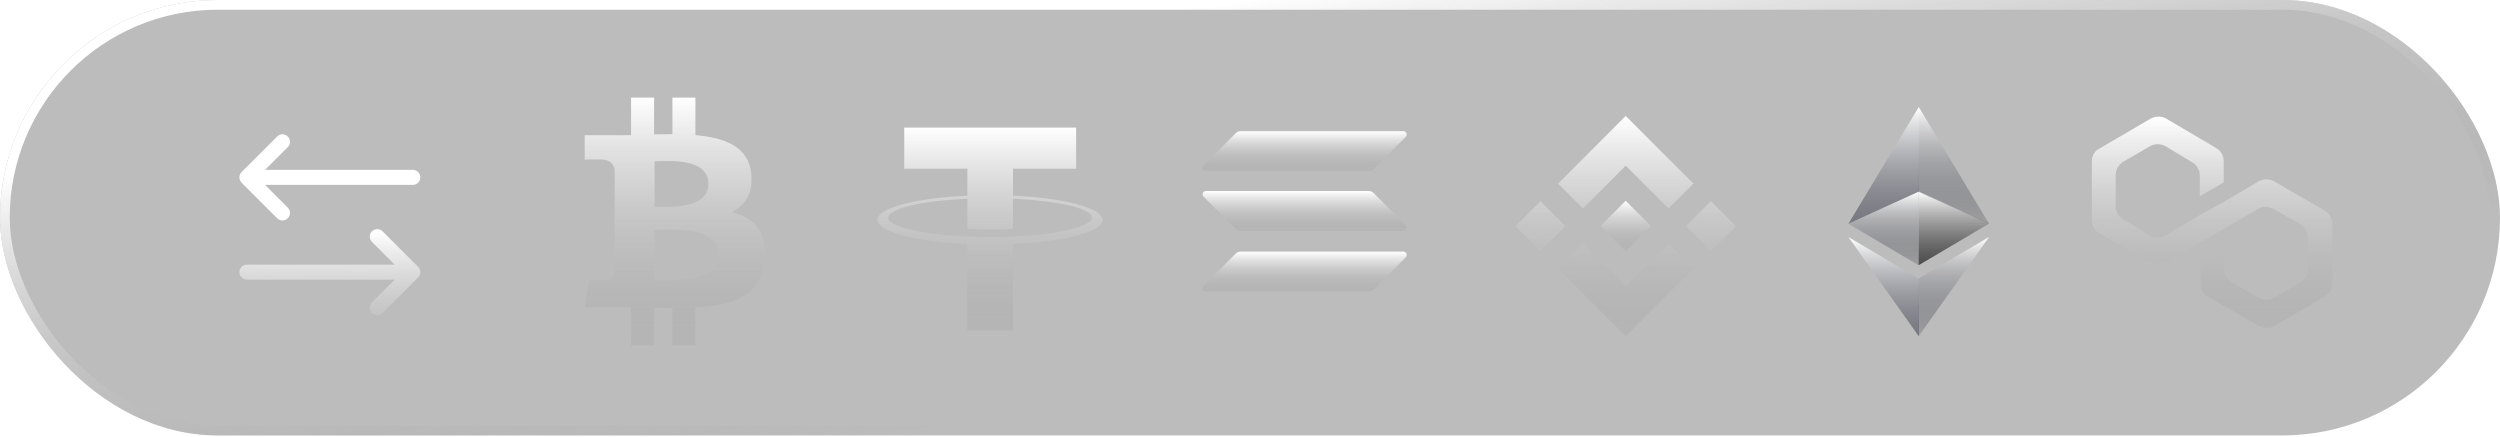 <svg width="343" height="60" viewBox="0 0 343 60" fill="none" xmlns="http://www.w3.org/2000/svg">
<g filter="url(#filter0_b_202_143)">
<rect y="6.10352e-05" width="343" height="59.742" rx="29.871" fill="#353535" fill-opacity="0.33"/>
<rect x="0.667" y="0.667" width="341.667" height="58.408" rx="29.204" stroke="url(#paint0_linear_202_143)" stroke-width="1.333"/>
</g>
<path d="M263.273 14.695V14.711C263.288 14.789 263.288 14.883 263.288 14.977V26.255C263.273 26.318 263.226 26.333 263.179 26.365C262.85 26.521 262.537 26.662 262.209 26.803C261.755 27.006 261.286 27.225 260.832 27.428L259.19 28.179C258.736 28.383 258.283 28.586 257.845 28.789C257.313 29.04 256.765 29.274 256.233 29.524C255.78 29.728 255.326 29.947 254.857 30.15C254.481 30.322 254.106 30.479 253.746 30.651C253.715 30.666 253.684 30.682 253.652 30.682C253.637 30.682 253.637 30.682 253.621 30.666L254.043 29.962C254.857 28.617 255.655 27.288 256.468 25.942C257.328 24.503 258.204 23.064 259.065 21.625C259.863 20.295 260.676 18.966 261.474 17.636C262.053 16.666 262.647 15.696 263.226 14.727C263.241 14.695 263.257 14.68 263.257 14.648H263.273C263.257 14.664 263.273 14.68 263.273 14.695Z" fill="url(#paint1_linear_202_143)"/>
<path d="M272.876 30.666L272.892 30.682L270.592 32.043L263.365 36.313C263.334 36.329 263.303 36.344 263.287 36.36C263.24 36.36 263.24 36.313 263.24 36.297V36.157V26.49C263.24 26.443 263.24 26.38 263.256 26.333C263.272 26.271 263.318 26.286 263.365 26.302C263.569 26.396 263.788 26.49 263.991 26.584C264.601 26.865 265.211 27.147 265.821 27.413C266.353 27.647 266.869 27.898 267.401 28.132C267.933 28.367 268.465 28.617 268.997 28.852C269.45 29.055 269.92 29.274 270.373 29.477C270.827 29.681 271.296 29.9 271.75 30.103C272.11 30.259 272.469 30.432 272.829 30.588C272.829 30.635 272.845 30.651 272.876 30.666Z" fill="url(#paint2_linear_202_143)"/>
<path d="M263.272 46.075C263.272 46.091 263.256 46.107 263.256 46.123H263.24C263.24 46.091 263.209 46.075 263.193 46.044C262.224 44.683 261.254 43.307 260.284 41.946C259.298 40.554 258.297 39.146 257.312 37.754C256.358 36.408 255.388 35.047 254.434 33.702C254.183 33.343 253.933 32.998 253.683 32.639C253.667 32.607 253.651 32.592 253.62 32.545C253.667 32.545 253.698 32.576 253.714 32.592C255.075 33.389 256.42 34.187 257.781 34.985C259.345 35.908 260.894 36.831 262.458 37.754L263.256 38.223C263.287 38.254 263.287 38.286 263.287 38.317V45.856C263.287 45.935 263.287 46.013 263.272 46.075Z" fill="url(#paint3_linear_202_143)"/>
<path d="M253.604 30.698V30.682C254.104 30.463 254.589 30.229 255.09 30.01C255.731 29.712 256.373 29.431 257.014 29.134C257.499 28.915 257.999 28.68 258.484 28.461C259.204 28.133 259.908 27.82 260.627 27.491C261.112 27.272 261.597 27.053 262.098 26.819C262.442 26.662 262.802 26.506 263.146 26.349C263.177 26.334 263.224 26.318 263.24 26.287C263.255 26.287 263.255 26.302 263.24 26.318V36.251C263.24 36.298 263.224 36.345 263.255 36.376C263.224 36.423 263.193 36.376 263.177 36.361C263.036 36.282 262.896 36.204 262.755 36.11C259.736 34.327 256.701 32.528 253.682 30.745C253.666 30.729 253.635 30.714 253.604 30.698Z" fill="url(#paint4_linear_202_143)"/>
<path d="M272.845 32.545H272.861C272.861 32.576 272.83 32.607 272.814 32.639C269.936 36.69 267.058 40.757 264.179 44.809C263.882 45.231 263.569 45.653 263.272 46.075C263.256 46.06 263.256 46.044 263.256 46.029V45.935V38.348V38.207C263.913 37.816 264.555 37.441 265.212 37.05C267.746 35.548 270.28 34.062 272.798 32.56C272.814 32.576 272.83 32.56 272.845 32.545Z" fill="url(#paint5_linear_202_143)"/>
<path d="M263.255 26.317V26.285V26.191V14.835C263.255 14.788 263.24 14.757 263.271 14.71C266.447 19.981 269.622 25.237 272.782 30.509C272.813 30.556 272.86 30.618 272.876 30.681C272.657 30.603 272.453 30.493 272.25 30.399C272 30.29 271.734 30.165 271.483 30.055C271.327 29.977 271.155 29.914 270.999 29.836C270.733 29.711 270.467 29.602 270.201 29.476C270.044 29.414 269.888 29.335 269.731 29.257L268.699 28.788C268.527 28.71 268.355 28.632 268.167 28.553L267.416 28.225C267.26 28.162 267.104 28.084 266.947 28.006L265.915 27.537C265.743 27.458 265.571 27.38 265.383 27.302L264.632 26.974C264.46 26.895 264.303 26.817 264.131 26.739C263.834 26.598 263.537 26.457 263.224 26.332C263.271 26.317 263.255 26.317 263.255 26.317Z" fill="url(#paint6_linear_202_143)"/>
<path fill-rule="evenodd" clip-rule="evenodd" d="M138.984 32.451C138.809 32.465 137.902 32.522 135.882 32.522C134.273 32.522 133.132 32.48 132.722 32.451C126.504 32.18 121.866 31.123 121.866 29.866C121.866 28.608 126.504 27.537 132.722 27.267V31.394C133.128 31.423 134.288 31.494 135.897 31.494C137.828 31.494 138.794 31.409 138.97 31.394V27.267C145.173 27.537 149.811 28.595 149.811 29.851C149.811 31.108 145.186 32.18 138.984 32.451ZM138.984 26.852V23.152H147.646V17.51H124.061V23.152H132.722V26.852C125.684 27.169 120.388 28.523 120.388 30.166C120.388 31.809 125.684 33.151 132.722 33.479V45.321H138.984V33.479C146.007 33.163 151.289 31.808 151.289 30.18C151.289 28.552 146.007 27.166 138.984 26.853V26.852Z" fill="url(#paint7_linear_202_143)"/>
<path d="M52.489 31.737C52.087 31.334 51.435 31.334 51.033 31.737C50.63 32.139 50.63 32.791 51.033 33.193L52.489 31.737ZM56.638 37.342L57.366 38.07C57.769 37.668 57.769 37.016 57.366 36.614L56.638 37.342ZM51.033 41.491C50.63 41.893 50.63 42.545 51.033 42.947C51.435 43.35 52.087 43.35 52.489 42.947L51.033 41.491ZM33.878 36.312C33.309 36.312 32.848 36.773 32.848 37.342C32.848 37.911 33.309 38.372 33.878 38.372V36.312ZM38.027 29.942C38.429 30.344 39.082 30.344 39.484 29.942C39.886 29.54 39.886 28.887 39.484 28.485L38.027 29.942ZM33.878 24.337L33.15 23.608C32.748 24.01 32.748 24.663 33.15 25.065L33.878 24.337ZM39.484 20.188C39.886 19.786 39.886 19.133 39.484 18.731C39.082 18.329 38.429 18.329 38.027 18.731L39.484 20.188ZM56.638 25.367C57.207 25.367 57.668 24.905 57.668 24.337C57.668 23.768 57.207 23.306 56.638 23.306V25.367ZM51.033 33.193L55.91 38.07L57.366 36.614L52.489 31.737L51.033 33.193ZM55.91 36.614L51.033 41.491L52.489 42.947L57.366 38.07L55.91 36.614ZM33.878 38.372H56.638V36.312H33.878V38.372ZM39.484 28.485L34.607 23.608L33.15 25.065L38.027 29.942L39.484 28.485ZM34.607 25.065L39.484 20.188L38.027 18.731L33.15 23.608L34.607 25.065ZM56.638 23.306H33.878V25.367H56.638V23.306Z" fill="url(#paint8_linear_202_143)"/>
<path d="M103.076 23.852C102.716 20.14 99.49 18.896 95.412 18.541V13.39H92.257V18.404C91.429 18.404 90.58 18.419 89.739 18.437V13.39H86.583L86.581 18.537C85.898 18.55 85.226 18.564 84.572 18.564V18.548L80.219 18.546V21.894C80.219 21.894 82.551 21.85 82.51 21.892C83.79 21.892 84.205 22.628 84.326 23.265V29.132C84.415 29.132 84.529 29.136 84.659 29.154H84.326L84.324 37.374C84.268 37.773 84.031 38.41 83.138 38.412C83.178 38.447 80.845 38.412 80.845 38.412L80.217 42.155H84.326C85.09 42.155 85.842 42.168 86.579 42.173L86.581 47.381H89.734V42.228C90.598 42.246 91.436 42.252 92.255 42.252L92.253 47.381H95.408V42.184C100.713 41.882 104.431 40.554 104.891 35.605C105.264 31.62 103.377 29.839 100.365 29.121C102.198 28.198 103.344 26.569 103.076 23.852ZM98.659 34.988C98.659 38.88 91.949 38.438 89.808 38.438V31.536C91.949 31.54 98.659 30.93 98.659 34.988ZM97.19 25.251C97.19 28.793 91.59 28.378 89.808 28.38V22.123C91.592 22.123 97.192 21.559 97.19 25.251Z" fill="url(#paint9_linear_202_143)"/>
<path d="M217.181 28.604L223.048 22.736L228.919 28.607L232.333 25.192L223.048 15.908L213.767 25.19L217.181 28.604L217.181 28.604ZM207.941 31.015L211.356 27.6L214.77 31.014L211.355 34.428L207.941 31.015ZM217.181 33.426L223.048 39.294L228.919 33.423L232.335 36.836L232.333 36.838L223.048 46.122L213.767 36.84L213.762 36.835L217.181 33.426L217.181 33.426ZM231.327 31.016L234.741 27.602L238.155 31.016L234.741 34.431L231.327 31.016Z" fill="url(#paint10_linear_202_143)"/>
<path d="M226.511 31.013H226.512L223.048 27.548L220.487 30.108L220.193 30.402L219.587 31.009L219.582 31.014L219.587 31.019L223.048 34.481L226.513 31.017L226.514 31.015L226.511 31.013" fill="url(#paint11_linear_202_143)"/>
<g clip-path="url(#clip0_202_143)">
<path d="M169.547 34.791C169.716 34.622 169.948 34.523 170.194 34.523H192.541C192.949 34.523 193.153 35.017 192.865 35.307L188.45 39.732C188.281 39.902 188.049 40 187.803 40H165.456C165.048 40 164.844 39.506 165.132 39.217L169.547 34.791Z" fill="url(#paint12_linear_202_143)"/>
<path d="M169.546 18.268C169.722 18.099 169.955 18 170.194 18H192.541C192.949 18 193.153 18.494 192.864 18.784L188.45 23.209C188.281 23.378 188.049 23.477 187.802 23.477H165.456C165.048 23.477 164.843 22.983 165.132 22.694L169.546 18.268Z" fill="url(#paint13_linear_202_143)"/>
<path d="M188.45 26.477C188.281 26.307 188.049 26.208 187.803 26.208H165.456C165.048 26.208 164.844 26.702 165.132 26.992L169.547 31.417C169.716 31.587 169.948 31.685 170.194 31.685H192.541C192.949 31.685 193.153 31.191 192.865 30.902L188.45 26.477Z" fill="url(#paint14_linear_202_143)"/>
</g>
<path d="M311.987 24.863C311.384 24.519 310.608 24.519 309.919 24.863L305.094 27.703L301.82 29.51L297.081 32.35C296.478 32.694 295.702 32.694 295.013 32.35L291.308 30.113C290.705 29.768 290.274 29.08 290.274 28.306V24.003C290.274 23.314 290.619 22.626 291.308 22.196L295.013 20.044C295.616 19.7 296.392 19.7 297.081 20.044L300.786 22.282C301.389 22.626 301.82 23.314 301.82 24.089V26.929L305.094 25.036V22.11C305.094 21.421 304.749 20.733 304.06 20.303L297.167 16.258C296.564 15.914 295.789 15.914 295.099 16.258L288.034 20.389C287.345 20.733 287 21.421 287 22.11V30.199C287 30.887 287.345 31.576 288.034 32.006L295.013 36.05C295.616 36.395 296.392 36.395 297.081 36.05L301.82 33.297L305.094 31.404L309.833 28.65C310.436 28.306 311.211 28.306 311.901 28.65L315.606 30.801C316.209 31.145 316.64 31.834 316.64 32.608V36.911C316.64 37.599 316.295 38.288 315.606 38.718L311.987 40.869C311.384 41.214 310.608 41.214 309.919 40.869L306.214 38.718C305.611 38.374 305.18 37.685 305.18 36.911V34.157L301.906 36.05V38.89C301.906 39.579 302.251 40.267 302.94 40.697L309.919 44.742C310.522 45.086 311.298 45.086 311.987 44.742L318.966 40.697C319.569 40.353 320 39.665 320 38.89V30.715C320 30.027 319.655 29.338 318.966 28.908L311.987 24.863Z" fill="url(#paint15_linear_202_143)"/>
<defs>
<filter id="filter0_b_202_143" x="-26.664" y="-26.664" width="396.327" height="113.069" filterUnits="userSpaceOnUse" color-interpolation-filters="sRGB">
<feFlood flood-opacity="0" result="BackgroundImageFix"/>
<feGaussianBlur in="BackgroundImageFix" stdDeviation="13.332"/>
<feComposite in2="SourceAlpha" operator="in" result="effect1_backgroundBlur_202_143"/>
<feBlend mode="normal" in="SourceGraphic" in2="effect1_backgroundBlur_202_143" result="shape"/>
</filter>
<linearGradient id="paint0_linear_202_143" x1="171.5" y1="6.0125e-05" x2="178.916" y2="52.723" gradientUnits="userSpaceOnUse">
<stop stop-color="white"/>
<stop offset="1" stop-color="#999999" stop-opacity="0"/>
</linearGradient>
<linearGradient id="paint1_linear_202_143" x1="258.455" y1="14.648" x2="258.455" y2="30.682" gradientUnits="userSpaceOnUse">
<stop stop-color="white"/>
<stop offset="1" stop-color="#3B3E4C" stop-opacity="0.54"/>
</linearGradient>
<linearGradient id="paint2_linear_202_143" x1="268.066" y1="26.288" x2="268.066" y2="36.36" gradientUnits="userSpaceOnUse">
<stop stop-color="white"/>
<stop offset="1" stop-color="#030303" stop-opacity="0.6"/>
</linearGradient>
<linearGradient id="paint3_linear_202_143" x1="258.454" y1="32.545" x2="258.454" y2="46.123" gradientUnits="userSpaceOnUse">
<stop stop-color="white"/>
<stop offset="1" stop-color="#3B3E4C" stop-opacity="0.54"/>
</linearGradient>
<linearGradient id="paint4_linear_202_143" x1="258.43" y1="26.287" x2="258.43" y2="36.397" gradientUnits="userSpaceOnUse">
<stop stop-color="white"/>
<stop offset="1" stop-color="#1C1E29" stop-opacity="0.18"/>
</linearGradient>
<linearGradient id="paint5_linear_202_143" x1="268.059" y1="32.545" x2="268.059" y2="46.075" gradientUnits="userSpaceOnUse">
<stop stop-color="white"/>
<stop offset="1" stop-color="#1C1E29" stop-opacity="0.18"/>
</linearGradient>
<linearGradient id="paint6_linear_202_143" x1="268.05" y1="14.71" x2="268.05" y2="30.681" gradientUnits="userSpaceOnUse">
<stop stop-color="white"/>
<stop offset="1" stop-color="#1C1E29" stop-opacity="0.18"/>
</linearGradient>
<linearGradient id="paint7_linear_202_143" x1="135.839" y1="17.51" x2="135.839" y2="45.321" gradientUnits="userSpaceOnUse">
<stop stop-color="white"/>
<stop offset="1" stop-color="#999999" stop-opacity="0.2"/>
</linearGradient>
<linearGradient id="paint8_linear_202_143" x1="45.258" y1="19.459" x2="45.536" y2="54.432" gradientUnits="userSpaceOnUse">
<stop offset="0.355" stop-color="white"/>
<stop offset="1" stop-color="#999999" stop-opacity="0.05"/>
</linearGradient>
<linearGradient id="paint9_linear_202_143" x1="92.578" y1="13.39" x2="92.578" y2="47.381" gradientUnits="userSpaceOnUse">
<stop stop-color="white"/>
<stop offset="1" stop-color="#999999" stop-opacity="0.2"/>
</linearGradient>
<linearGradient id="paint10_linear_202_143" x1="223.048" y1="15.908" x2="223.048" y2="46.122" gradientUnits="userSpaceOnUse">
<stop stop-color="white"/>
<stop offset="1" stop-color="#999999" stop-opacity="0.2"/>
</linearGradient>
<linearGradient id="paint11_linear_202_143" x1="223.048" y1="27.548" x2="223.048" y2="34.481" gradientUnits="userSpaceOnUse">
<stop stop-color="white"/>
<stop offset="1" stop-color="#999999" stop-opacity="0.2"/>
</linearGradient>
<linearGradient id="paint12_linear_202_143" x1="178.998" y1="34.523" x2="178.998" y2="40" gradientUnits="userSpaceOnUse">
<stop stop-color="white"/>
<stop offset="1" stop-color="#999999" stop-opacity="0.2"/>
</linearGradient>
<linearGradient id="paint13_linear_202_143" x1="178.998" y1="18" x2="178.998" y2="23.477" gradientUnits="userSpaceOnUse">
<stop stop-color="white"/>
<stop offset="1" stop-color="#999999" stop-opacity="0.2"/>
</linearGradient>
<linearGradient id="paint14_linear_202_143" x1="178.998" y1="26.208" x2="178.998" y2="31.685" gradientUnits="userSpaceOnUse">
<stop stop-color="white"/>
<stop offset="1" stop-color="#999999" stop-opacity="0.2"/>
</linearGradient>
<linearGradient id="paint15_linear_202_143" x1="303.5" y1="16" x2="303.5" y2="45" gradientUnits="userSpaceOnUse">
<stop stop-color="white"/>
<stop offset="1" stop-color="#999999" stop-opacity="0.2"/>
</linearGradient>
<clipPath id="clip0_202_143">
<rect width="28" height="22" fill="white" transform="translate(165 18)"/>
</clipPath>
</defs>
</svg>
